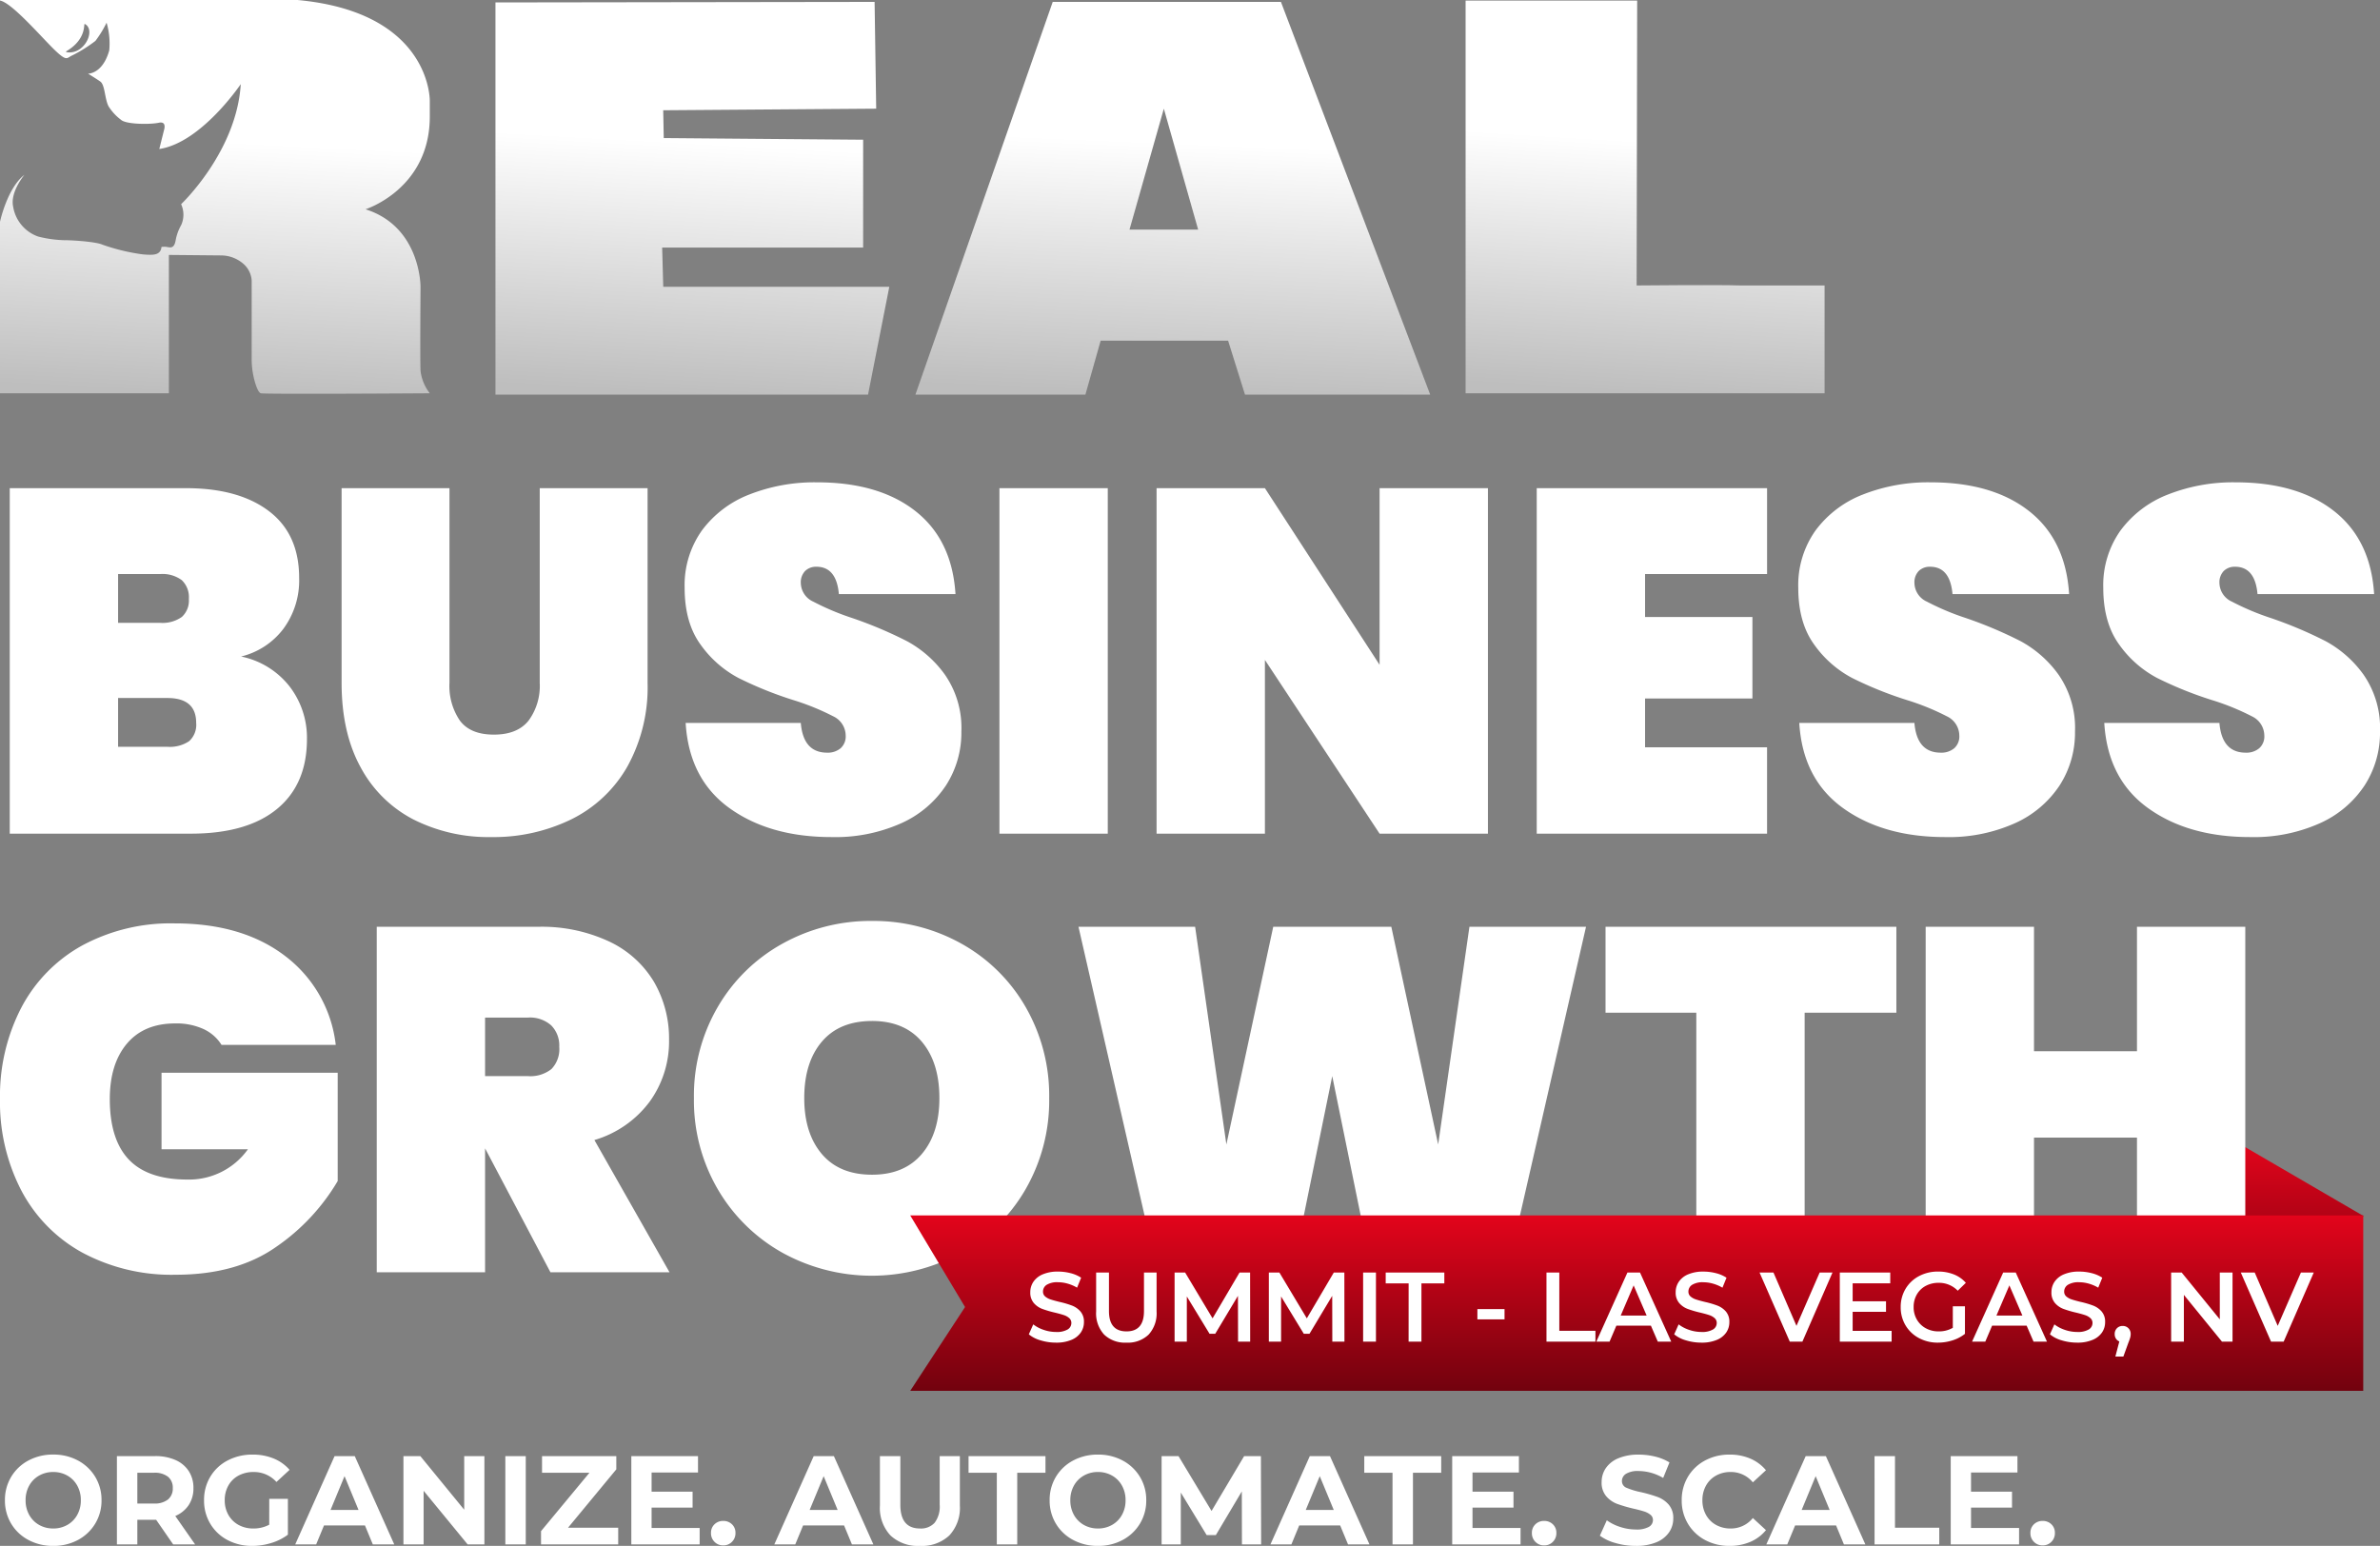 <svg xmlns="http://www.w3.org/2000/svg" xmlns:xlink="http://www.w3.org/1999/xlink" width="434.053" height="281.943" viewBox="0 0 434.053 281.943">
  <rect x="0" y="0" width="434.053" height="281.943" fill="#808080" stroke="none"/>
  <defs>
    <linearGradient id="linear-gradient" x1="0.536" y1="0.359" x2="0.5" y2="1" gradientUnits="objectBoundingBox">
      <stop offset="0" stop-color="#fff"/>
      <stop offset="1" stop-color="#bebebe"/>
    </linearGradient>
    <linearGradient id="linear-gradient-5" x1="0.5" x2="0.5" y2="1" gradientUnits="objectBoundingBox">
      <stop offset="0" stop-color="#e3041b"/>
      <stop offset="1" stop-color="#72020e"/>
    </linearGradient>
  </defs>
  <g id="Group_3621" data-name="Group 3621" transform="translate(-4240.947 508.677)">
    <path id="Path_25268" data-name="Path 25268" d="M9.706.276A9.4,9.4,0,0,1,5.187-.805,8.023,8.023,0,0,1,2.036-3.783,8.131,8.131,0,0,1,.9-8.05a8.131,8.131,0,0,1,1.139-4.266A8.023,8.023,0,0,1,5.187-15.3a9.4,9.4,0,0,1,4.519-1.081A9.331,9.331,0,0,1,14.214-15.3a8.127,8.127,0,0,1,3.151,2.979,8.069,8.069,0,0,1,1.15,4.266,8.069,8.069,0,0,1-1.15,4.267A8.127,8.127,0,0,1,14.214-.805,9.331,9.331,0,0,1,9.706.276Zm0-3.174a5.109,5.109,0,0,0,2.576-.655,4.7,4.7,0,0,0,1.806-1.829,5.375,5.375,0,0,0,.655-2.668,5.375,5.375,0,0,0-.655-2.668,4.7,4.7,0,0,0-1.806-1.828A5.109,5.109,0,0,0,9.706-13.2a5.109,5.109,0,0,0-2.576.656,4.7,4.7,0,0,0-1.806,1.828A5.375,5.375,0,0,0,4.669-8.05a5.375,5.375,0,0,0,.656,2.668A4.7,4.7,0,0,0,7.13-3.553,5.109,5.109,0,0,0,9.706-2.9ZM31.579,0l-3.1-4.485H25.047V0H21.321V-16.1H28.29A8.944,8.944,0,0,1,32-15.387a5.519,5.519,0,0,1,2.426,2.024,5.576,5.576,0,0,1,.851,3.1,5.465,5.465,0,0,1-.862,3.094,5.467,5.467,0,0,1-2.45,1.99L35.581,0ZM31.51-10.258a2.55,2.55,0,0,0-.874-2.081,3.913,3.913,0,0,0-2.553-.725H25.047v5.612h3.036a3.87,3.87,0,0,0,2.553-.736A2.557,2.557,0,0,0,31.51-10.258ZM49.105-8.3h3.4v6.532A9.725,9.725,0,0,1,49.473-.253,11.787,11.787,0,0,1,46,.276,9.412,9.412,0,0,1,41.492-.794,7.962,7.962,0,0,1,38.353-3.76a8.174,8.174,0,0,1-1.139-4.29,8.174,8.174,0,0,1,1.139-4.289,7.923,7.923,0,0,1,3.162-2.967,9.6,9.6,0,0,1,4.554-1.069,9.966,9.966,0,0,1,3.841.713,7.611,7.611,0,0,1,2.9,2.07l-2.392,2.208A5.532,5.532,0,0,0,46.253-13.2a5.682,5.682,0,0,0-2.737.644,4.62,4.62,0,0,0-1.863,1.817,5.348,5.348,0,0,0-.667,2.691,5.3,5.3,0,0,0,.667,2.668A4.718,4.718,0,0,0,43.5-3.553a5.488,5.488,0,0,0,2.7.655,6.039,6.039,0,0,0,2.9-.69ZM66.562-3.45H59.087L57.661,0H53.843l7.176-16.1H64.7L71.9,0h-3.91ZM65.389-6.279l-2.553-6.164L60.283-6.279ZM88.343-16.1V0H85.284L77.257-9.775V0h-3.68V-16.1h3.082l8,9.775V-16.1Zm3.818,0h3.726V0H92.161ZM112.746-3.036V0H98.67V-2.415L107.5-13.064H98.854V-16.1H112.4v2.415L103.592-3.036ZM127.6-2.99V0H115.138V-16.1H127.3v2.99h-8.464v3.5h7.475v2.9h-7.475V-2.99ZM131.9.184a2.157,2.157,0,0,1-1.587-.644,2.184,2.184,0,0,1-.644-1.61,2.1,2.1,0,0,1,.644-1.6,2.221,2.221,0,0,1,1.587-.609,2.221,2.221,0,0,1,1.587.609,2.1,2.1,0,0,1,.644,1.6,2.184,2.184,0,0,1-.644,1.61A2.157,2.157,0,0,1,131.9.184ZM153.939-3.45h-7.475L145.038,0H141.22L148.4-16.1h3.68l7.2,16.1h-3.91Zm-1.173-2.829-2.553-6.164L147.66-6.279Zm15,6.555a7.285,7.285,0,0,1-5.37-1.909,7.349,7.349,0,0,1-1.921-5.451V-16.1H164.2v8.878q0,4.324,3.588,4.324a3.363,3.363,0,0,0,2.668-1.046,4.878,4.878,0,0,0,.92-3.278V-16.1h3.68v9.016a7.349,7.349,0,0,1-1.921,5.451A7.285,7.285,0,0,1,167.762.276Zm14.03-13.34H176.64V-16.1h14.03v3.036h-5.152V0h-3.726ZM200.238.276a9.4,9.4,0,0,1-4.52-1.081,8.023,8.023,0,0,1-3.151-2.978,8.131,8.131,0,0,1-1.139-4.267,8.131,8.131,0,0,1,1.139-4.266,8.023,8.023,0,0,1,3.151-2.979,9.4,9.4,0,0,1,4.52-1.081,9.331,9.331,0,0,1,4.508,1.081,8.127,8.127,0,0,1,3.151,2.979,8.069,8.069,0,0,1,1.15,4.266,8.069,8.069,0,0,1-1.15,4.267,8.127,8.127,0,0,1-3.151,2.978A9.331,9.331,0,0,1,200.238.276Zm0-3.174a5.109,5.109,0,0,0,2.576-.655,4.7,4.7,0,0,0,1.805-1.829,5.375,5.375,0,0,0,.656-2.668,5.375,5.375,0,0,0-.656-2.668,4.7,4.7,0,0,0-1.805-1.828,5.109,5.109,0,0,0-2.576-.656,5.109,5.109,0,0,0-2.576.656,4.7,4.7,0,0,0-1.806,1.828A5.375,5.375,0,0,0,195.2-8.05a5.375,5.375,0,0,0,.655,2.668,4.7,4.7,0,0,0,1.806,1.829A5.109,5.109,0,0,0,200.238-2.9ZM226.5,0l-.023-9.66L221.743-1.7h-1.679l-4.715-7.751V0h-3.5V-16.1h3.082l6.026,10.005L226.9-16.1h3.059L230,0Zm17.917-3.45h-7.475L235.52,0H231.7l7.176-16.1h3.68l7.2,16.1h-3.91Zm-1.173-2.829-2.553-6.164-2.553,6.164Zm10.718-6.785h-5.152V-16.1h14.03v3.036h-5.152V0h-3.726ZM277.311-2.99V0H264.845V-16.1h12.167v2.99h-8.464v3.5h7.475v2.9h-7.475V-2.99Zm4.3,3.174a2.157,2.157,0,0,1-1.587-.644,2.184,2.184,0,0,1-.644-1.61,2.1,2.1,0,0,1,.644-1.6,2.221,2.221,0,0,1,1.587-.609,2.221,2.221,0,0,1,1.587.609,2.1,2.1,0,0,1,.644,1.6A2.184,2.184,0,0,1,283.2-.46,2.157,2.157,0,0,1,281.612.184Zm16.721.092a13.173,13.173,0,0,1-3.691-.517,8.658,8.658,0,0,1-2.863-1.346l1.265-2.806A8.584,8.584,0,0,0,295.5-3.174a9.244,9.244,0,0,0,2.852.46,4.556,4.556,0,0,0,2.346-.472,1.424,1.424,0,0,0,.759-1.253,1.2,1.2,0,0,0-.448-.955A3.4,3.4,0,0,0,299.862-6q-.7-.23-1.9-.506a26.232,26.232,0,0,1-3.013-.874,4.9,4.9,0,0,1-2.012-1.4,3.789,3.789,0,0,1-.84-2.576,4.481,4.481,0,0,1,.759-2.542,5.106,5.106,0,0,1,2.288-1.806,9.339,9.339,0,0,1,3.738-.667,12.376,12.376,0,0,1,3.013.368,8.9,8.9,0,0,1,2.576,1.058l-1.15,2.829a8.977,8.977,0,0,0-4.462-1.265,4.184,4.184,0,0,0-2.311.506,1.545,1.545,0,0,0-.747,1.334,1.3,1.3,0,0,0,.862,1.23,13.542,13.542,0,0,0,2.634.793,26.232,26.232,0,0,1,3.013.874,4.989,4.989,0,0,1,2.012,1.38,3.7,3.7,0,0,1,.84,2.553,4.4,4.4,0,0,1-.771,2.519,5.176,5.176,0,0,1-2.311,1.806A9.423,9.423,0,0,1,298.333.276Zm17.089,0a9.248,9.248,0,0,1-4.451-1.069,7.982,7.982,0,0,1-3.128-2.967,8.174,8.174,0,0,1-1.138-4.29,8.174,8.174,0,0,1,1.138-4.289,7.982,7.982,0,0,1,3.128-2.967,9.3,9.3,0,0,1,4.473-1.069,9.383,9.383,0,0,1,3.784.736,7.578,7.578,0,0,1,2.84,2.116l-2.392,2.208a5.143,5.143,0,0,0-4.048-1.886,5.375,5.375,0,0,0-2.668.656,4.66,4.66,0,0,0-1.828,1.828,5.375,5.375,0,0,0-.655,2.668,5.375,5.375,0,0,0,.655,2.668,4.66,4.66,0,0,0,1.828,1.829,5.375,5.375,0,0,0,2.668.655,5.118,5.118,0,0,0,4.048-1.909L322.069-2.6A7.456,7.456,0,0,1,319.217-.46,9.466,9.466,0,0,1,315.422.276ZM334.857-3.45h-7.475L325.956,0h-3.818l7.176-16.1h3.68l7.2,16.1h-3.91Zm-1.173-2.829-2.553-6.164-2.553,6.164Zm8.188-9.821H345.6V-3.036h8.073V0h-11.8ZM368.23-2.99V0H355.764V-16.1h12.167v2.99h-8.464v3.5h7.475v2.9h-7.475V-2.99Zm4.3,3.174a2.157,2.157,0,0,1-1.587-.644,2.184,2.184,0,0,1-.644-1.61,2.1,2.1,0,0,1,.644-1.6,2.221,2.221,0,0,1,1.587-.609,2.221,2.221,0,0,1,1.587.609,2.1,2.1,0,0,1,.644,1.6,2.184,2.184,0,0,1-.644,1.61A2.157,2.157,0,0,1,372.531.184Z" transform="translate(4240.947 -227.011)" fill="#fff"/>
    <path id="Path_1" data-name="Path 1" d="M90.241-79.023l-54.342,0v.093c2.19.4,7.687,6.825,9.986,9.032s2.166,1.409,3.229.958A25.769,25.769,0,0,0,53.3-71.566a19.707,19.707,0,0,0,2.037-3.326,13.413,13.413,0,0,1,.487,5.053c-1.2,4.316-3.869,4.248-3.869,4.248s1.377.834,2.239,1.437.8,3.2,1.5,4.51a9.135,9.135,0,0,0,2.259,2.456c.91.866,5.363.882,6.9.548s.958,1.341.958,1.341l-.862,3.451C72.621-53,79.809-63.686,79.809-63.686c-.765,12.366-10.88,21.9-10.88,21.9a4.591,4.591,0,0,1,0,3.837,8.574,8.574,0,0,0-1.007,2.827c-.338,1.727-1.2,1.1-1.969,1.1s-.608.089-.608.089c-.189,1.534-1.643,1.446-3.419,1.3A36.658,36.658,0,0,1,54.594-34.4c-1.152-.527-5.275-.817-6.9-.817a21.254,21.254,0,0,1-4.844-.672,6.943,6.943,0,0,1-4.55-5.432c-.6-2.67,2.058-5.83,2.058-5.83C37.192-44.7,35.9-38.568,35.9-38.568V-7.3h30.8V-32.532l9.454.089a6.233,6.233,0,0,1,4.059,1.47,4.4,4.4,0,0,1,1.586,3.113v14.206A15.134,15.134,0,0,0,82.5-8.989c.282.866.624,1.611.982,1.691.894.2,30.8,0,30.8,0a8.272,8.272,0,0,1-1.687-4.071c-.1-2.086,0-15.3,0-15.3s.1-10.992-10.034-14.19c0,0,11.721-3.692,11.721-16.9l0-2.883s.3-16.094-24.043-18.377m-42.222,9.5a.086.086,0,0,1-.02-.161c3.229-1.9,3.221-4.292,3.286-4.864,0-.072.064-.125.129-.089,2.021,1.131-.153,5.7-3.394,5.114" transform="translate(4205.048 -429.65)" fill="url(#linear-gradient)"/>
    <path id="Path_2" data-name="Path 2" d="M58.343-78.844l0,71.528,67.952,0,3.878-19.67-41.228,0-.2-7.151H125.4l0-19.67-36.364-.3-.1-5.073,38.844-.29-.29-19.472Z" transform="translate(4272.963 -429.388)" fill="url(#linear-gradient)"/>
    <path id="Path_3" data-name="Path 3" d="M144.025-78.937l-41.622,0L77.361-7.313l31,0,2.782-9.837h23.245l3.08,9.837h33.779ZM116.406-37.411l6.261-22.053,6.257,22.053Z" transform="translate(4330.535 -429.39)" fill="url(#linear-gradient)"/>
    <path id="Path_4" data-name="Path 4" d="M152.439-27.042c-4.2-.145-18.965,0-18.965,0l.1-51.959H102.284l0,71.628h65.468v-19.67Z" transform="translate(4405.953 -429.572)" fill="url(#linear-gradient)"/>
    <path id="Path_25170" data-name="Path 25170" d="M5125.142,335.775l22.922,13.346-26.508,17.5Z" transform="translate(-476.053 -636.011)" fill="url(#linear-gradient-5)"/>
    <path id="Path_25168" data-name="Path 25168" d="M46.636-32.307a15.024,15.024,0,0,1,8.856,5.473,15.332,15.332,0,0,1,3.159,9.567q0,8.277-5.473,12.772T37.469,0H4.45V-63.012H36.579q9.612,0,15.13,4.183t5.518,12.193a14.859,14.859,0,0,1-2.893,9.3A13.731,13.731,0,0,1,46.636-32.307ZM24.208-38.448h7.654a6.131,6.131,0,0,0,3.961-1.068,4.03,4.03,0,0,0,1.29-3.293,4.282,4.282,0,0,0-1.29-3.426,5.954,5.954,0,0,0-3.961-1.112H24.208ZM33.2-15.842a6.326,6.326,0,0,0,3.96-1.023A4.008,4.008,0,0,0,38.448-20.2q0-4.539-5.251-4.539H24.208v8.9Zm51.442-47.17V-27.5a11.2,11.2,0,0,0,1.913,6.9q1.914,2.536,6.186,2.537T99.057-20.6a10.676,10.676,0,0,0,2.047-6.9V-63.012h19.669V-27.5a29.805,29.805,0,0,1-3.738,15.352A23.935,23.935,0,0,1,106.8-2.581,32.353,32.353,0,0,1,92.293.623a30.423,30.423,0,0,1-14.2-3.2A22.815,22.815,0,0,1,68.441-12.1Q64.97-18.423,64.97-27.5V-63.012ZM178-18.6a17.717,17.717,0,0,1-2.8,9.79,19.141,19.141,0,0,1-8.144,6.9A29.425,29.425,0,0,1,154.326.623q-11.3,0-18.645-5.3T127.715-20.2h21q.445,5.429,4.806,5.429a3.63,3.63,0,0,0,2.448-.8,2.88,2.88,0,0,0,.934-2.314,3.92,3.92,0,0,0-2.27-3.516,44.639,44.639,0,0,0-7.342-2.981,68.428,68.428,0,0,1-9.924-4.005,19.864,19.864,0,0,1-6.9-6.052q-2.937-4.005-2.937-10.413a17.219,17.219,0,0,1,3.16-10.458,19.512,19.512,0,0,1,8.633-6.542,32.478,32.478,0,0,1,12.326-2.225q11.3,0,17.978,5.251t7.3,15.13H155.661q-.445-4.984-4.094-4.984a2.861,2.861,0,0,0-2.047.756,2.979,2.979,0,0,0-.8,2.27,3.806,3.806,0,0,0,2.27,3.338,46.679,46.679,0,0,0,7.076,2.981,75.937,75.937,0,0,1,10.012,4.228,20.552,20.552,0,0,1,6.942,6.141A17.037,17.037,0,0,1,178-18.6Zm26.7-44.411V0H184.942V-63.012ZM274.031,0H254.273L233.358-31.684V0H213.6V-63.012h19.758l20.915,32.218V-63.012h19.758Zm28.658-47.348v7.832h19.58v14.863h-19.58v8.9h22.25V0H282.931V-63.012h42.008v15.664ZM381.1-18.6a17.718,17.718,0,0,1-2.8,9.79,19.14,19.14,0,0,1-8.143,6.9A29.425,29.425,0,0,1,357.424.623q-11.3,0-18.646-5.3T330.813-20.2h21q.445,5.429,4.806,5.429a3.63,3.63,0,0,0,2.448-.8,2.88,2.88,0,0,0,.935-2.314,3.92,3.92,0,0,0-2.27-3.516,44.64,44.64,0,0,0-7.342-2.981,68.428,68.428,0,0,1-9.924-4.005,19.864,19.864,0,0,1-6.9-6.052q-2.937-4.005-2.937-10.413a17.219,17.219,0,0,1,3.159-10.458,19.512,19.512,0,0,1,8.633-6.542,32.479,32.479,0,0,1,12.327-2.225q11.3,0,17.978,5.251t7.3,15.13H358.759q-.445-4.984-4.094-4.984a2.861,2.861,0,0,0-2.047.756,2.979,2.979,0,0,0-.8,2.27,3.806,3.806,0,0,0,2.27,3.338,46.678,46.678,0,0,0,7.076,2.981,75.938,75.938,0,0,1,10.013,4.228,20.552,20.552,0,0,1,6.942,6.141A17.037,17.037,0,0,1,381.1-18.6Zm55.625,0a17.718,17.718,0,0,1-2.8,9.79,19.14,19.14,0,0,1-8.143,6.9A29.425,29.425,0,0,1,413.049.623q-11.3,0-18.646-5.3T386.438-20.2h21q.445,5.429,4.806,5.429a3.63,3.63,0,0,0,2.448-.8,2.88,2.88,0,0,0,.935-2.314,3.92,3.92,0,0,0-2.27-3.516,44.64,44.64,0,0,0-7.342-2.981,68.428,68.428,0,0,1-9.924-4.005,19.864,19.864,0,0,1-6.9-6.052q-2.937-4.005-2.937-10.413a17.219,17.219,0,0,1,3.159-10.458,19.512,19.512,0,0,1,8.633-6.542,32.479,32.479,0,0,1,12.327-2.225q11.3,0,17.978,5.251t7.3,15.13H414.384q-.445-4.984-4.094-4.984a2.861,2.861,0,0,0-2.047.756,2.979,2.979,0,0,0-.8,2.27,3.806,3.806,0,0,0,2.27,3.338,46.678,46.678,0,0,0,7.076,2.981A75.938,75.938,0,0,1,426.8-35.111a20.552,20.552,0,0,1,6.942,6.141A17.037,17.037,0,0,1,436.723-18.6ZM34.532,16.365q12.371,0,20.158,5.963a23.665,23.665,0,0,1,9.212,16.2H43.076a7.654,7.654,0,0,0-3.293-2.893,11.864,11.864,0,0,0-5.162-1.023q-5.7,0-8.811,3.694T22.695,48.4q0,7.387,3.471,11.036t10.68,3.649a13.185,13.185,0,0,0,11.036-5.518H32.129V43.6H64.258V63.357a37.944,37.944,0,0,1-11.3,12.06q-7.209,5.028-18.245,5.028A34.4,34.4,0,0,1,17.667,76.4,27.513,27.513,0,0,1,6.542,65.048,34.969,34.969,0,0,1,2.67,48.4,34.969,34.969,0,0,1,6.542,31.762a27.587,27.587,0,0,1,11.08-11.347A33.963,33.963,0,0,1,34.532,16.365ZM103.062,80,91.136,57.394V80H71.378V16.988h29.37A28.989,28.989,0,0,1,113.831,19.7a18.853,18.853,0,0,1,8.144,7.387,20.606,20.606,0,0,1,2.714,10.546,18.736,18.736,0,0,1-3.515,11.214,19.323,19.323,0,0,1-10.1,7.031L124.778,80ZM91.136,44.222h7.832a6.182,6.182,0,0,0,4.272-1.291,5.21,5.21,0,0,0,1.424-4.049,5.2,5.2,0,0,0-1.469-3.916,5.83,5.83,0,0,0-4.227-1.424H91.136Zm70.577-28.3A32.752,32.752,0,0,1,178,20.058a30.745,30.745,0,0,1,11.7,11.525,32.372,32.372,0,0,1,4.316,16.643A32.372,32.372,0,0,1,189.7,64.87a30.98,30.98,0,0,1-11.748,11.57,33.8,33.8,0,0,1-32.574,0,31.307,31.307,0,0,1-11.792-11.57,32.116,32.116,0,0,1-4.361-16.643,32.116,32.116,0,0,1,4.361-16.643,30.977,30.977,0,0,1,11.792-11.525A33,33,0,0,1,161.713,15.92Zm0,18.245q-5.963,0-9.167,3.783t-3.2,10.279q0,6.408,3.2,10.19t9.167,3.782q5.874,0,9.078-3.782t3.2-10.19q0-6.5-3.2-10.279T161.713,34.165ZM291.92,16.988,277.5,80H252.938l-7.3-35.778L238.342,80H213.778L199.36,16.988h21.271l5.7,39.694,8.544-39.694h21.538l8.544,39.694,5.7-39.694Zm56.6,0V32.652H331.792V80H312.034V32.652H295.48V16.988Zm63.635,0V80H392.4V55.436H373.622V80H353.864V16.988h19.758V39.683H392.4V16.988Z" transform="translate(4238.277 -356.634)" fill="#fff"/>
    <path id="Path_25169" data-name="Path 25169" d="M-90,0H175V32H-90l10-15.289Z" transform="translate(4496.947 -287.011)" fill="url(#linear-gradient-5)"/>
    <path id="Path_25842" data-name="Path 25842" d="M5.6.18A9.613,9.613,0,0,1,2.781-.234,5.879,5.879,0,0,1,.63-1.332L1.44-3.15a6.381,6.381,0,0,0,1.9,1A6.905,6.905,0,0,0,5.6-1.764a3.9,3.9,0,0,0,2.1-.45A1.363,1.363,0,0,0,8.388-3.4,1.15,1.15,0,0,0,8-4.293a2.717,2.717,0,0,0-.981-.549q-.594-.2-1.62-.45a18.884,18.884,0,0,1-2.331-.684,3.836,3.836,0,0,1-1.53-1.071A2.885,2.885,0,0,1,.9-9.018a3.362,3.362,0,0,1,.567-1.9,3.836,3.836,0,0,1,1.71-1.359,6.928,6.928,0,0,1,2.8-.5,9.041,9.041,0,0,1,2.268.288,6.269,6.269,0,0,1,1.926.828L9.432-9.846A7.281,7.281,0,0,0,7.7-10.584a6.464,6.464,0,0,0-1.746-.252,3.647,3.647,0,0,0-2.061.468,1.444,1.444,0,0,0-.675,1.242,1.123,1.123,0,0,0,.387.882,2.8,2.8,0,0,0,.981.54q.594.2,1.62.45a17.047,17.047,0,0,1,2.3.675,3.946,3.946,0,0,1,1.539,1.071,2.823,2.823,0,0,1,.639,1.944,3.32,3.32,0,0,1-.567,1.89A3.857,3.857,0,0,1,8.406-.324,6.993,6.993,0,0,1,5.6.18Zm12.834,0a5.479,5.479,0,0,1-4.068-1.467,5.709,5.709,0,0,1-1.458-4.2V-12.6h2.34v7.02q0,3.708,3.2,3.708,3.186,0,3.186-3.708V-12.6h2.3v7.11a5.73,5.73,0,0,1-1.449,4.2A5.448,5.448,0,0,1,18.432.18ZM38.79,0l-.018-8.352L34.632-1.44H33.588l-4.14-6.8V0H27.216V-12.6h1.926l5,8.352L39.06-12.6h1.926L41,0ZM55.98,0l-.018-8.352L51.822-1.44H50.778l-4.14-6.8V0H44.406V-12.6h1.926l5,8.352L56.25-12.6h1.926L58.194,0ZM61.6-12.6h2.34V0H61.6Zm8.3,1.98H65.718V-12.6H76.41v1.98H72.234V0h-2.34ZM82.44-5.94h4.95v1.872H82.44Zm12.6-6.66h2.34V-1.98h6.588V0H95.04Zm19.044,9.684h-6.3L106.542,0H104.13l5.67-12.6h2.3L117.792,0h-2.448Zm-.774-1.836-2.376-5.508-2.358,5.508ZM123.3.18a9.613,9.613,0,0,1-2.817-.414,5.879,5.879,0,0,1-2.151-1.1l.81-1.818a6.381,6.381,0,0,0,1.9,1,6.905,6.905,0,0,0,2.259.387,3.9,3.9,0,0,0,2.1-.45A1.363,1.363,0,0,0,126.09-3.4a1.15,1.15,0,0,0-.387-.891,2.717,2.717,0,0,0-.981-.549q-.594-.2-1.62-.45a18.884,18.884,0,0,1-2.331-.684,3.836,3.836,0,0,1-1.53-1.071,2.885,2.885,0,0,1-.639-1.971,3.362,3.362,0,0,1,.567-1.9,3.836,3.836,0,0,1,1.71-1.359,6.928,6.928,0,0,1,2.8-.5,9.041,9.041,0,0,1,2.268.288,6.269,6.269,0,0,1,1.926.828l-.738,1.818a7.281,7.281,0,0,0-1.728-.738,6.464,6.464,0,0,0-1.746-.252,3.647,3.647,0,0,0-2.061.468,1.444,1.444,0,0,0-.675,1.242,1.123,1.123,0,0,0,.387.882,2.8,2.8,0,0,0,.981.54q.594.2,1.62.45a17.047,17.047,0,0,1,2.3.675,3.946,3.946,0,0,1,1.539,1.071,2.823,2.823,0,0,1,.639,1.944,3.32,3.32,0,0,1-.567,1.89,3.857,3.857,0,0,1-1.719,1.35A6.993,6.993,0,0,1,123.3.18ZM147.2-12.6,141.714,0h-2.3L133.9-12.6h2.538l4.194,9.72,4.23-9.72ZM157.986-1.962V0h-9.45V-12.6h9.2v1.962h-6.858v3.276h6.084v1.926h-6.084v3.474Zm11.16-4.482h2.214v5.022a7.04,7.04,0,0,1-2.268,1.188,8.7,8.7,0,0,1-2.664.414,7.185,7.185,0,0,1-3.474-.837,6.218,6.218,0,0,1-2.43-2.313,6.366,6.366,0,0,1-.882-3.33,6.366,6.366,0,0,1,.882-3.33,6.2,6.2,0,0,1,2.439-2.313,7.275,7.275,0,0,1,3.5-.837,7.644,7.644,0,0,1,2.88.522,5.651,5.651,0,0,1,2.178,1.53l-1.476,1.44a4.734,4.734,0,0,0-3.474-1.44,4.909,4.909,0,0,0-2.367.558,4.069,4.069,0,0,0-1.62,1.566A4.505,4.505,0,0,0,162-6.3a4.435,4.435,0,0,0,.585,2.268,4.2,4.2,0,0,0,1.62,1.584,4.748,4.748,0,0,0,2.349.576,5.068,5.068,0,0,0,2.592-.648ZM182.61-2.916h-6.3L175.068,0h-2.412l5.67-12.6h2.3L186.318,0H183.87Zm-.774-1.836L179.46-10.26,177.1-4.752ZM191.826.18a9.613,9.613,0,0,1-2.817-.414,5.879,5.879,0,0,1-2.151-1.1l.81-1.818a6.381,6.381,0,0,0,1.9,1,6.9,6.9,0,0,0,2.259.387,3.9,3.9,0,0,0,2.1-.45,1.363,1.363,0,0,0,.693-1.188,1.15,1.15,0,0,0-.387-.891,2.717,2.717,0,0,0-.981-.549q-.594-.2-1.62-.45a18.885,18.885,0,0,1-2.331-.684,3.836,3.836,0,0,1-1.53-1.071,2.885,2.885,0,0,1-.639-1.971,3.362,3.362,0,0,1,.567-1.9,3.836,3.836,0,0,1,1.71-1.359,6.928,6.928,0,0,1,2.8-.5,9.041,9.041,0,0,1,2.268.288,6.269,6.269,0,0,1,1.926.828l-.738,1.818a7.281,7.281,0,0,0-1.728-.738,6.464,6.464,0,0,0-1.746-.252,3.647,3.647,0,0,0-2.061.468,1.444,1.444,0,0,0-.675,1.242,1.123,1.123,0,0,0,.387.882,2.8,2.8,0,0,0,.981.54q.594.2,1.62.45a17.048,17.048,0,0,1,2.3.675,3.946,3.946,0,0,1,1.539,1.071,2.823,2.823,0,0,1,.639,1.944,3.32,3.32,0,0,1-.567,1.89,3.857,3.857,0,0,1-1.719,1.35A6.994,6.994,0,0,1,191.826.18Zm8.3-3.042a1.415,1.415,0,0,1,1.044.414,1.461,1.461,0,0,1,.414,1.08,2.421,2.421,0,0,1-.081.6,8.6,8.6,0,0,1-.333.945l-.918,2.538h-1.458l.72-2.754a1.306,1.306,0,0,1-.621-.513,1.484,1.484,0,0,1-.225-.819,1.461,1.461,0,0,1,.414-1.08A1.415,1.415,0,0,1,200.124-2.862ZM220.158-12.6V0h-1.926l-6.948-8.532V0h-2.322V-12.6h1.926l6.948,8.532V-12.6Zm14.814,0L229.482,0h-2.3L221.67-12.6h2.538L228.4-2.88l4.23-9.72Z" transform="translate(4427.947 -263.987)" fill="#fff"/>
  </g>
</svg>
